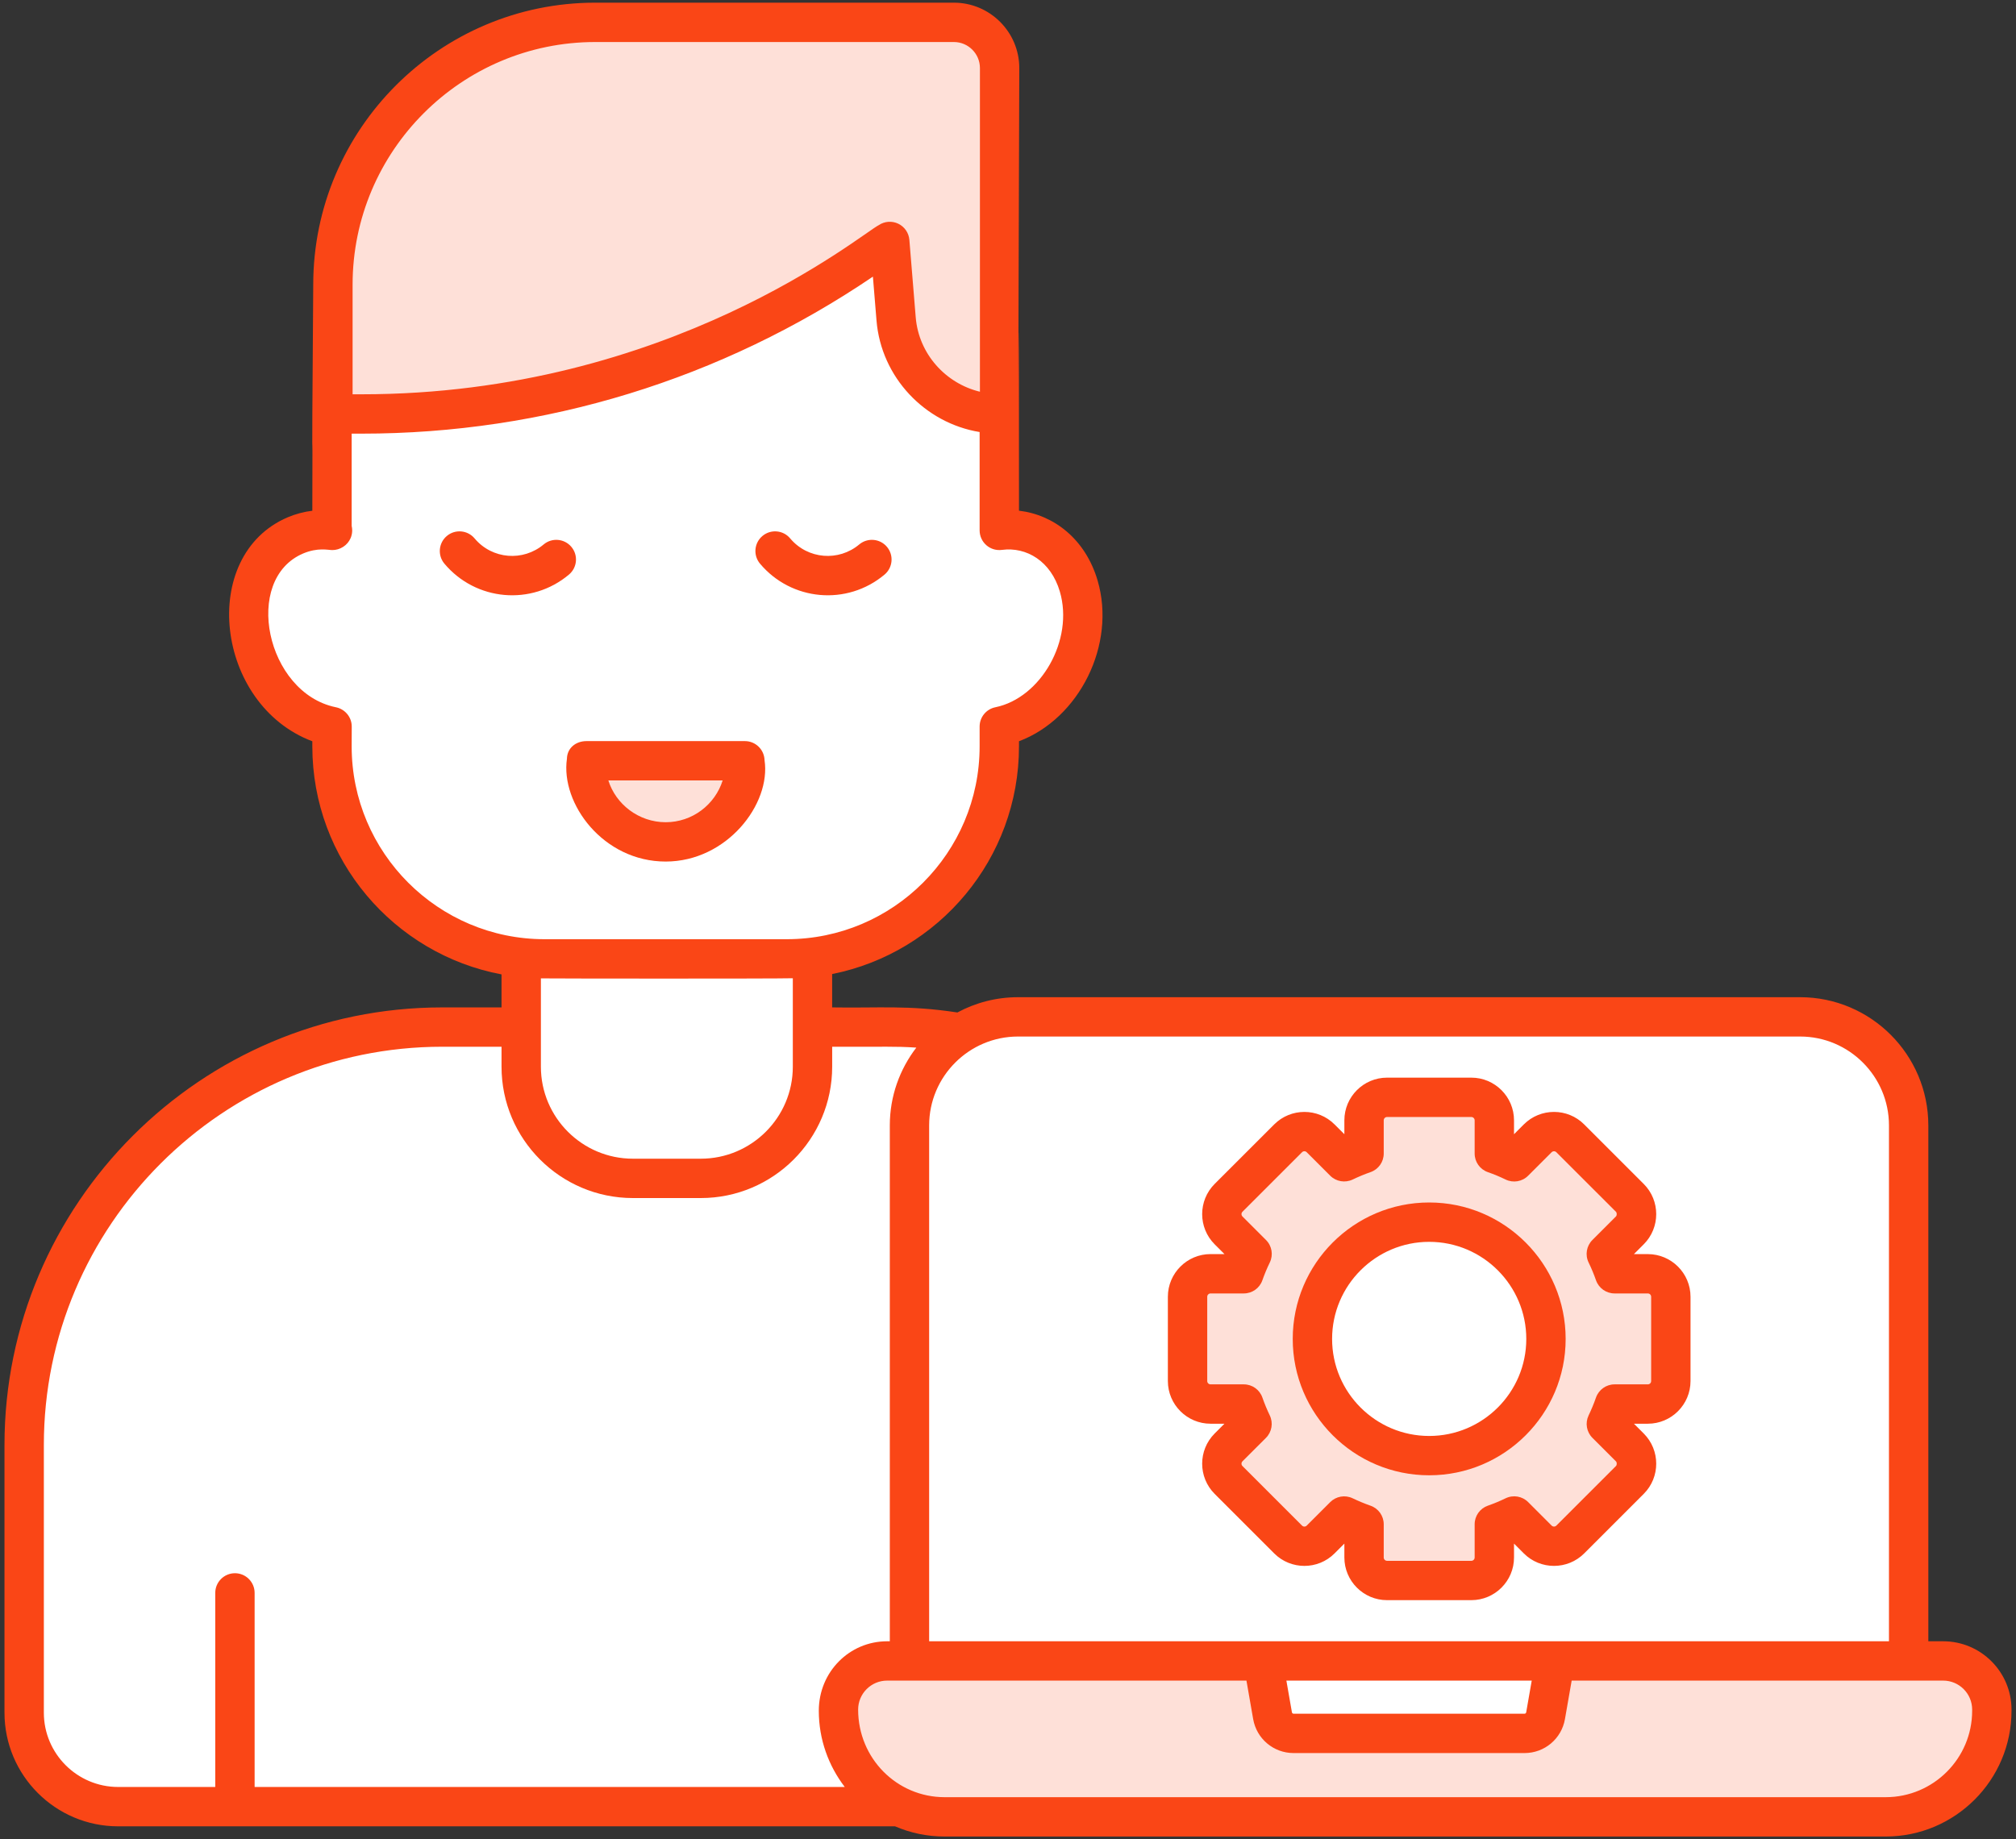 <svg xmlns="http://www.w3.org/2000/svg" width="80" height="73" viewBox="0 0 80 73" fill="none"><rect x="0" y="0" width="80" height="73" fill="#333333" stroke="none"/><path d="M51.965 57.354V67.978C51.965 70.038 50.295 71.708 48.235 71.708H4.689C2.629 71.708 0.959 70.038 0.959 67.978V57.354C0.959 48.192 8.386 40.765 17.547 40.765H35.377C44.538 40.765 51.965 48.192 51.965 57.354Z" fill="white"></path><path d="M32.242 36.238V42.339C32.242 44.787 30.257 46.771 27.809 46.771H25.115C22.667 46.771 20.683 44.787 20.683 42.339V36.238C20.683 33.79 22.667 31.806 25.115 31.806H27.809C30.257 31.805 32.242 33.79 32.242 36.238Z" fill="white"></path><path d="M39.667 2.702V17.774H13.211V11.297C13.211 5.548 17.872 0.887 23.622 0.887H37.853C38.855 0.887 39.667 1.699 39.667 2.702Z" fill="#FEE0D8"></path><path d="M13.175 21.052V16.431H14.345C21.425 16.431 28.341 14.307 34.201 10.333L35.308 9.583L35.559 12.657C35.734 14.79 37.515 16.431 39.655 16.431V21.052C40.149 20.986 40.644 21.052 41.111 21.25C42.792 21.968 43.458 24.216 42.581 26.266C41.988 27.65 40.848 28.593 39.655 28.837C39.655 33.93 35.526 38.059 30.433 38.059H22.396C17.303 38.059 13.174 33.93 13.174 28.837H13.181C13.174 28.837 13.174 28.837 13.174 28.837C11.975 28.593 10.841 27.65 10.248 26.266C9.377 24.216 10.037 21.968 11.724 21.25C12.192 21.052 12.687 20.986 13.175 21.052C13.181 21.045 13.188 21.045 13.194 21.052H13.175Z" fill="white"></path><path d="M23.274 30.196C23.273 30.22 23.267 30.242 23.267 30.266C23.267 32.004 24.678 33.416 26.416 33.416C28.161 33.416 29.566 32.004 29.566 30.266C29.566 30.242 29.559 30.22 29.559 30.196H23.274Z" fill="#FEE0D8"></path><path d="M75.74 44.668V65.925H36.09V44.668C36.09 42.289 38.019 40.361 40.398 40.361H71.432C73.811 40.36 75.74 42.289 75.74 44.668Z" fill="white"></path><path d="M79.041 67.855V67.902C79.041 70.228 77.155 72.113 74.83 72.113H37.484C35.158 72.113 33.273 70.228 33.273 67.902V67.855C33.273 66.789 34.137 65.925 35.203 65.925H77.111C78.177 65.925 79.041 66.789 79.041 67.855Z" fill="#FEE0D8"></path><path d="M61.712 65.925L61.332 68.099C61.261 68.505 60.91 68.8 60.498 68.8H51.332C50.921 68.8 50.569 68.505 50.498 68.099L50.119 65.925H61.712Z" fill="white"></path><path d="M64.071 55.727C63.976 55.999 63.866 56.261 63.744 56.518L64.676 57.45C65.033 57.807 65.033 58.385 64.676 58.741L62.312 61.105C61.956 61.461 61.378 61.461 61.022 61.105L60.088 60.171C59.833 60.295 59.568 60.404 59.299 60.499V61.819C59.299 62.323 58.89 62.731 58.386 62.731H55.042C54.538 62.731 54.129 62.323 54.129 61.819V60.499C53.858 60.404 53.595 60.295 53.339 60.173L52.407 61.105C52.05 61.461 51.472 61.461 51.116 61.105L48.752 58.741C48.395 58.385 48.395 57.807 48.752 57.45L49.684 56.518C49.562 56.262 49.452 55.999 49.358 55.728H48.038C47.534 55.728 47.125 55.319 47.125 54.815V51.47C47.125 50.966 47.534 50.558 48.038 50.558H49.358C49.452 50.288 49.562 50.024 49.686 49.769L48.752 48.835C48.395 48.479 48.395 47.901 48.752 47.544L51.116 45.181C51.472 44.824 52.05 44.824 52.407 45.181L53.339 46.113C53.595 45.99 53.858 45.881 54.129 45.786V44.467C54.129 43.962 54.538 43.554 55.042 43.554H58.386C58.89 43.554 59.299 43.962 59.299 44.467V45.786C59.568 45.881 59.833 45.99 60.088 46.114L61.022 45.181C61.378 44.824 61.956 44.824 62.312 45.181L64.676 47.544C65.032 47.901 65.032 48.479 64.676 48.835L63.742 49.769C63.866 50.024 63.976 50.288 64.07 50.558H65.39C65.894 50.558 66.303 50.966 66.303 51.47V54.815C66.303 55.319 65.894 55.728 65.39 55.728H64.071V55.727Z" fill="#FEE0D8"></path><path d="M61.348 53.144C61.348 55.702 59.272 57.776 56.714 57.776C54.156 57.776 52.08 55.702 52.08 53.144C52.08 50.583 54.156 48.509 56.714 48.509C59.272 48.509 61.348 50.583 61.348 53.144Z" fill="white"></path><path d="M22.674 21.706C22.396 21.375 21.903 21.333 21.574 21.609C20.762 22.291 19.534 22.206 18.832 21.369C18.554 21.038 18.061 20.996 17.732 21.273C17.401 21.55 17.358 22.042 17.635 22.372C18.88 23.856 21.089 24.055 22.577 22.806C22.908 22.528 22.951 22.036 22.674 21.706Z" fill="#FA4616"></path><path d="M35.101 22.806C35.431 22.528 35.474 22.036 35.197 21.706C34.92 21.375 34.427 21.333 34.097 21.609C33.286 22.291 32.058 22.206 31.355 21.369C31.079 21.038 30.585 20.996 30.256 21.273C29.925 21.55 29.882 22.042 30.159 22.372C31.404 23.856 33.612 24.055 35.101 22.806Z" fill="#FA4616"></path><path d="M22.497 30.118C22.241 31.892 23.935 34.196 26.416 34.196C28.842 34.196 30.601 31.915 30.339 30.171C30.326 29.749 29.98 29.415 29.559 29.415H23.274C22.848 29.415 22.504 29.692 22.497 30.118ZM28.677 30.976C28.374 31.936 27.475 32.635 26.416 32.635C25.343 32.635 24.433 31.916 24.141 30.976H28.677Z" fill="#FA4616"></path><path d="M77.111 65.144H76.521V44.668C76.521 41.862 74.238 39.58 71.433 39.58H40.398C39.528 39.58 38.709 39.8 37.992 40.186C36.025 39.886 34.869 40.017 33.022 39.985V38.661C37.243 37.82 40.436 34.09 40.436 29.625V29.421C42.829 28.52 44.303 25.584 43.555 23.039C43.072 21.398 41.821 20.432 40.436 20.27C40.44 -0.098 40.355 33.188 40.448 2.702C40.448 1.271 39.283 0.106 37.852 0.106H23.622C17.451 0.106 12.43 5.127 12.43 11.298C12.353 21.995 12.417 14.409 12.394 20.272C12.061 20.312 11.733 20.399 11.418 20.532C7.859 22.047 8.541 27.973 12.394 29.422V29.625C12.394 34.123 15.634 37.872 19.902 38.675V39.985H17.548C7.97 39.985 0.178 47.776 0.178 57.354V67.978C0.178 70.466 2.202 72.489 4.689 72.489H35.517C36.121 72.749 36.786 72.894 37.484 72.894H74.829C77.582 72.894 79.822 70.655 79.822 67.902V67.855C79.822 66.36 78.606 65.144 77.111 65.144ZM71.433 41.141C73.377 41.141 74.959 42.724 74.959 44.668V65.144C63.432 65.144 49.395 65.144 36.871 65.144V44.668C36.871 42.724 38.454 41.141 40.398 41.141H71.433ZM60.783 66.705L60.563 67.965C60.557 67.996 60.53 68.019 60.498 68.019H51.332C51.3 68.019 51.273 67.996 51.267 67.965L51.047 66.705H60.783ZM23.622 1.668H37.852C38.422 1.668 38.886 2.131 38.886 2.701V15.548C37.521 15.218 36.457 14.044 36.338 12.594L36.086 9.52C36.063 9.243 35.895 8.999 35.645 8.879C35.395 8.759 35.099 8.781 34.87 8.937C34.197 9.269 26.572 15.65 14.345 15.65H13.992V11.298C13.992 5.988 18.312 1.668 23.622 1.668ZM13.955 29.625C13.956 29.547 13.958 28.919 13.958 28.837C13.958 28.454 13.68 28.136 13.316 28.069C10.555 27.492 9.619 22.995 12.028 21.969C12.616 21.721 13.021 21.833 13.185 21.833C13.489 21.835 13.787 21.651 13.912 21.361C13.979 21.206 13.992 21.036 13.955 20.877V17.212H14.345C21.61 17.212 28.627 15.057 34.639 10.98L34.782 12.721C34.966 14.975 36.7 16.792 38.874 17.148V21.052C38.874 21.277 38.971 21.491 39.141 21.64C39.31 21.788 39.534 21.855 39.758 21.826C40.732 21.696 41.703 22.273 42.057 23.479C42.623 25.403 41.302 27.704 39.498 28.072C39.135 28.146 38.874 28.466 38.874 28.837V29.625C38.874 33.845 35.441 37.278 31.221 37.278H21.609C17.389 37.279 13.955 33.845 13.955 29.625ZM31.461 38.828V42.339C31.461 44.352 29.823 45.99 27.809 45.99H25.115C23.102 45.99 21.464 44.352 21.464 42.339V38.833C22.061 38.842 30.691 38.848 31.461 38.828ZM1.74 67.978V57.354C1.74 48.637 8.831 41.546 17.548 41.546H19.902V42.339C19.902 45.213 22.241 47.552 25.115 47.552H27.809C30.684 47.552 33.023 45.213 33.023 42.339V41.546C35.232 41.556 35.446 41.522 36.362 41.581C35.705 42.438 35.31 43.506 35.31 44.668V65.144H35.203C33.708 65.144 32.492 66.36 32.492 67.902C32.492 69.039 32.878 70.085 33.521 70.926H10.104V63.224C10.104 62.793 9.754 62.443 9.323 62.443C8.892 62.443 8.542 62.793 8.542 63.224V70.927H4.689C3.063 70.927 1.74 69.604 1.74 67.978ZM78.26 67.902C78.26 69.793 76.721 71.332 74.829 71.332H37.484C35.592 71.332 34.053 69.793 34.053 67.855C34.053 67.221 34.569 66.705 35.203 66.705H49.462L49.729 68.234C49.865 69.014 50.54 69.581 51.332 69.581H60.498C61.291 69.581 61.965 69.014 62.101 68.233L62.368 66.705H77.11C77.744 66.705 78.26 67.221 78.26 67.855V67.902H78.26Z" fill="#FA4616"></path><path d="M48.038 56.509H48.589L48.2 56.898C47.54 57.558 47.54 58.633 48.2 59.293L50.564 61.657C51.224 62.317 52.298 62.318 52.958 61.657L53.348 61.267V61.819C53.348 62.752 54.108 63.512 55.041 63.512H58.386C59.32 63.512 60.08 62.752 60.08 61.819V61.267L60.469 61.657C61.13 62.317 62.204 62.317 62.864 61.657L65.228 59.293C65.888 58.633 65.888 57.558 65.228 56.898L64.839 56.509H65.39C66.324 56.509 67.084 55.749 67.084 54.815V51.47C67.084 50.537 66.324 49.777 65.39 49.777H64.838L65.228 49.387C65.888 48.727 65.888 47.653 65.228 46.993L62.864 44.629C62.204 43.968 61.13 43.968 60.469 44.629L60.08 45.019V44.467C60.08 43.533 59.32 42.773 58.386 42.773H55.041C54.108 42.773 53.348 43.533 53.348 44.467V45.018L52.958 44.629C52.298 43.968 51.224 43.969 50.564 44.629L48.2 46.992C47.54 47.653 47.54 48.727 48.2 49.387L48.59 49.776H48.038C47.104 49.776 46.344 50.536 46.344 51.47V54.815C46.344 55.749 47.104 56.509 48.038 56.509ZM47.906 51.47C47.906 51.397 47.965 51.338 48.038 51.338H49.358C49.689 51.338 49.985 51.129 50.094 50.816C50.179 50.575 50.277 50.339 50.388 50.111C50.534 49.811 50.474 49.452 50.238 49.217L49.304 48.283C49.253 48.231 49.253 48.148 49.304 48.096L51.668 45.733C51.719 45.681 51.804 45.682 51.854 45.733L52.786 46.665C53.02 46.898 53.375 46.959 53.675 46.818C53.905 46.707 54.142 46.608 54.386 46.523C54.7 46.414 54.91 46.118 54.91 45.786V44.467C54.91 44.394 54.969 44.335 55.041 44.335H58.386C58.459 44.335 58.518 44.394 58.518 44.467V45.786C58.518 46.118 58.727 46.413 59.04 46.523C59.281 46.607 59.517 46.705 59.745 46.816C60.045 46.962 60.404 46.902 60.639 46.666L61.573 45.733C61.625 45.682 61.708 45.682 61.76 45.733L64.124 48.096C64.167 48.14 64.167 48.239 64.124 48.283L63.19 49.217C62.955 49.452 62.894 49.811 63.04 50.11C63.151 50.338 63.249 50.575 63.334 50.817C63.444 51.129 63.739 51.338 64.07 51.338H65.39C65.463 51.338 65.522 51.398 65.522 51.47V54.815C65.522 54.888 65.463 54.947 65.39 54.947H64.07C63.739 54.947 63.443 55.157 63.333 55.47C63.248 55.714 63.149 55.951 63.039 56.182C62.896 56.481 62.958 56.837 63.192 57.07L64.124 58.002C64.168 58.046 64.168 58.145 64.124 58.189L61.76 60.553C61.708 60.604 61.625 60.604 61.573 60.553L60.64 59.619C60.405 59.384 60.048 59.323 59.746 59.469C59.518 59.58 59.281 59.678 59.039 59.763C58.727 59.873 58.518 60.168 58.518 60.499V61.819C58.518 61.892 58.459 61.951 58.386 61.951H55.042C54.969 61.951 54.91 61.892 54.91 61.819V60.499C54.91 60.168 54.7 59.872 54.387 59.763C54.143 59.677 53.906 59.578 53.675 59.468C53.373 59.324 53.018 59.389 52.786 59.621L51.854 60.553C51.803 60.604 51.72 60.605 51.668 60.553L49.304 58.189C49.253 58.138 49.253 58.054 49.304 58.002L50.236 57.071C50.47 56.837 50.531 56.481 50.389 56.182C50.279 55.952 50.18 55.715 50.095 55.471C49.986 55.157 49.69 54.947 49.358 54.947H48.038C47.965 54.947 47.906 54.888 47.906 54.815V51.47H47.906Z" fill="#FA4616"></path><path d="M56.714 58.556C59.7 58.556 62.129 56.128 62.129 53.144C62.129 50.157 59.7 47.728 56.714 47.728C53.728 47.728 51.299 50.157 51.299 53.144C51.299 56.128 53.728 58.556 56.714 58.556ZM56.714 49.29C58.839 49.29 60.567 51.019 60.567 53.144C60.567 55.267 58.839 56.995 56.714 56.995C54.589 56.995 52.861 55.267 52.861 53.144C52.861 51.019 54.589 49.29 56.714 49.29Z" fill="#FA4616"></path></svg>